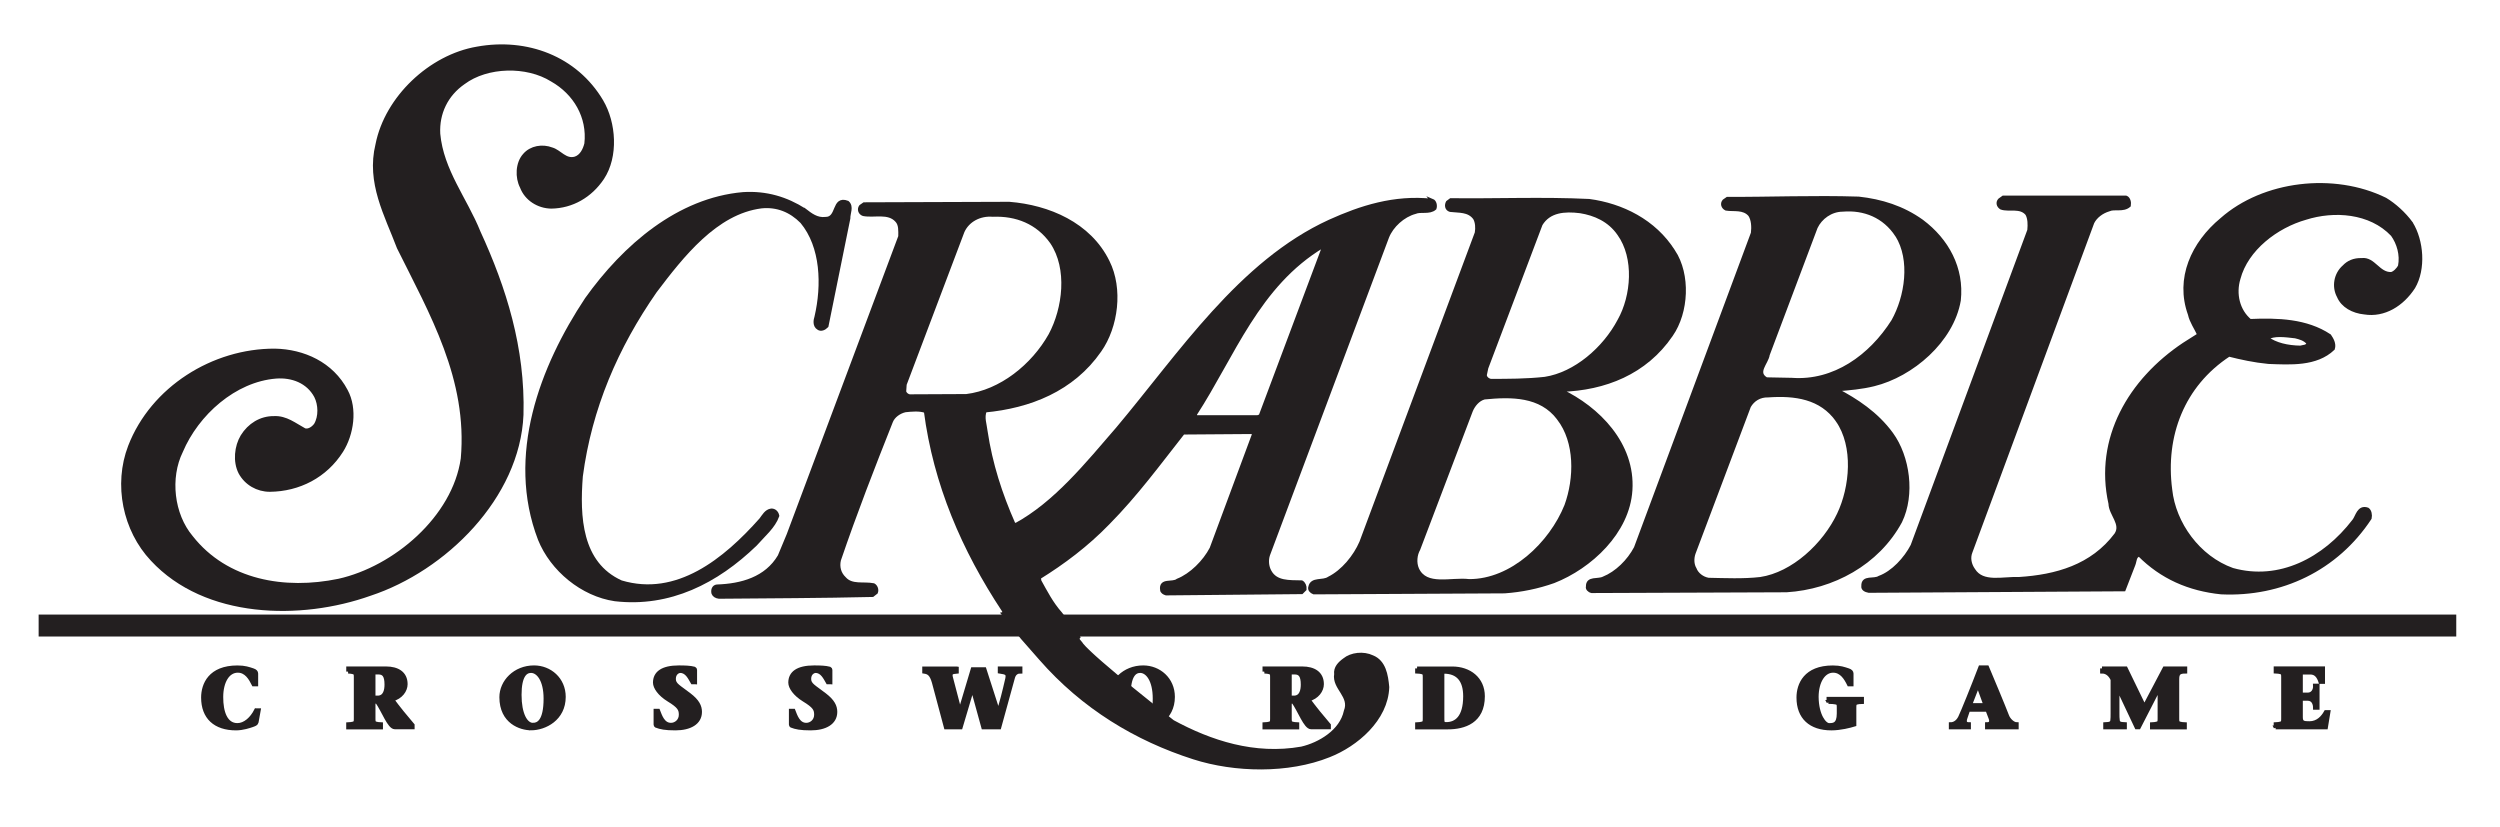 <?xml version="1.0" encoding="UTF-8"?>
<svg id="Layer_1" xmlns="http://www.w3.org/2000/svg" version="1.1" viewBox="0 0 647 214">
  <!-- Generator: Adobe Illustrator 29.1.0, SVG Export Plug-In . SVG Version: 2.1.0 Build 142)  -->
  <defs>
    <style>
      .st0 {
        fill-rule: evenodd;
      }

      .st0, .st1 {
        fill: #231f20;
      }

      .st1, .st2 {
        stroke: #231f20;
        stroke-miterlimit: 3.86;
      }

      .st2 {
        fill: none;
      }
    </style>
  </defs>
  <path class="st1" d="M66.28,183.82c-1.13,2.25-2.95,3.82-4.84,3.82-3.03,0-4.19-3.29-4.17-7.29.02-3.93,1.66-6.76,4.28-6.76,2.16,0,3.29,1.94,4.08,3.53h.68v-2.81c0-.35-.24-.65-.85-.85-1.07-.35-2.07-.74-4.01-.74-7.11,0-8.9,4.45-8.9,7.81,0,5.11,3.12,7.99,8.53,7.99,1.77,0,3.51-.61,4.12-.81.72-.26,1.11-.37,1.22-.83l.55-3.06h-.68Z"/>
  <path class="st0" d="M96.67,174.05h1.27c1.4,0,2.07.79,2.07,3.12,0,1.37-.31,3.36-2.29,3.36h-1.05v-6.48h0ZM90.1,173.81c1.09.04,1.79.24,1.88.55.09.24.09.61.09.96v10.6c0,.35,0,.72-.09.96-.09.31-.79.5-1.88.55v.83h8.51v-.83c-1.07-.04-1.77-.24-1.85-.55-.09-.24-.09-.61-.09-.96v-4.32h.92c1.64,2.33,3.16,6.63,4.58,6.63h4.63v-.57c-1.77-2.07-3.64-4.34-5.32-6.63,2.29-.59,3.51-2.38,3.51-3.97,0-2.84-2.16-4.08-5.08-4.08h-9.8v.83h0Z"/>
  <path class="st2" d="M96.67,174.05h1.27c1.4,0,2.07.79,2.07,3.12,0,1.37-.31,3.36-2.29,3.36h-1.05v-6.48h0ZM90.1,173.81c1.09.04,1.79.24,1.88.55.09.24.09.61.09.96v10.6c0,.35,0,.72-.09.96-.09.31-.79.5-1.88.55v.83h8.51v-.83c-1.07-.04-1.77-.24-1.85-.55-.09-.24-.09-.61-.09-.96v-4.32h.92c1.64,2.33,3.16,6.63,4.58,6.63h4.63v-.57c-1.77-2.07-3.64-4.34-5.32-6.63,2.29-.59,3.51-2.38,3.51-3.97,0-2.84-2.16-4.08-5.08-4.08h-9.8v.83h0Z"/>
  <path class="st0" d="M137.4,188.51c3.6,0,8.51-2.47,8.51-8.16,0-4.6-3.64-7.64-7.7-7.64-4.97,0-8.47,3.75-8.47,7.72,0,6.48,5.08,8.07,7.66,8.07h0ZM137.95,187.58c-1.92,0-3.47-2.79-3.47-7.75s1.48-6.18,2.95-6.18c1.81,0,3.75,2.25,3.75,7.16,0,5.87-1.88,6.76-3.23,6.76h0Z"/>
  <path class="st2" d="M137.4,188.51c3.6,0,8.51-2.47,8.51-8.16,0-4.6-3.64-7.64-7.7-7.64-4.97,0-8.47,3.75-8.47,7.72,0,6.48,5.08,8.07,7.66,8.07h0ZM137.95,187.58c-1.92,0-3.47-2.79-3.47-7.75s1.48-6.18,2.95-6.18c1.81,0,3.75,2.25,3.75,7.16,0,5.87-1.88,6.76-3.23,6.76h0Z"/>
  <path class="st1" d="M179.9,176.58v-3.23c0-.11-.07-.24-.22-.31-1.03-.28-2.38-.33-3.99-.33-4.32,0-6.2,1.51-6.2,3.95,0,1.22,1.2,2.99,3.53,4.43,2.75,1.68,3.16,2.44,3.16,3.88,0,1.59-1.27,2.6-2.53,2.6-2.12,0-2.81-2.36-3.32-3.64h-.68v3.58c0,.17.07.26.15.31,1.13.44,2.33.7,5,.7,3.71,0,6.37-1.44,6.37-4.28,0-1.42-.63-2.77-2.77-4.41-2.66-2.07-3.99-2.57-3.99-4.12s1.13-2.05,1.64-2.05c1.7,0,2.49,1.77,3.16,2.92h.68Z"/>
  <path class="st1" d="M214.92,176.58v-3.23c0-.11-.07-.24-.22-.31-1.03-.28-2.38-.33-3.99-.33-4.32,0-6.2,1.51-6.2,3.95,0,1.22,1.2,2.99,3.53,4.43,2.75,1.68,3.16,2.44,3.16,3.88,0,1.59-1.27,2.6-2.53,2.6-2.12,0-2.81-2.36-3.32-3.64h-.68v3.58c0,.17.07.26.15.31,1.13.44,2.33.7,5,.7,3.71,0,6.37-1.44,6.37-4.28,0-1.42-.63-2.77-2.77-4.41-2.66-2.07-3.99-2.57-3.99-4.12s1.13-2.05,1.64-2.05c1.7,0,2.49,1.77,3.16,2.92h.68Z"/>
  <path class="st1" d="M247.62,173h-8.44v.83c1.16.17,1.88.61,2.49,2.75l3.12,11.67h3.84l3.01-10.12h.04l2.79,10.12h4.15l3.58-13c.37-1.2,1.24-1.46,1.9-1.44v-.83h-5.37v.83c1.77.26,2.25.46,1.92,1.92-.72,3.19-1.55,6.37-2.23,8.64h-.04l-3.6-11.19h-3.05l-3.27,10.95h-.04l-2.23-8.53c-.44-1.48.07-1.66,1.44-1.77v-.83h0Z"/>
  <path class="st0" d="M295.05,188.51c3.6,0,8.51-2.47,8.51-8.16,0-4.6-3.64-7.64-7.7-7.64-4.97,0-8.47,3.75-8.47,7.72,0,6.48,5.08,8.07,7.66,8.07h0ZM295.6,187.58c-1.92,0-3.47-2.79-3.47-7.75s1.48-6.18,2.95-6.18c1.81,0,3.75,2.25,3.75,7.16,0,5.87-1.88,6.76-3.23,6.76h0Z"/>
  <path class="st2" d="M295.05,188.51c3.6,0,8.51-2.47,8.51-8.16,0-4.6-3.64-7.64-7.7-7.64-4.97,0-8.47,3.75-8.47,7.72,0,6.48,5.08,8.07,7.66,8.07h0ZM295.6,187.58c-1.92,0-3.47-2.79-3.47-7.75s1.48-6.18,2.95-6.18c1.81,0,3.75,2.25,3.75,7.16,0,5.87-1.88,6.76-3.23,6.76h0Z"/>
  <path class="st0" d="M333.8,174.05h1.27c1.4,0,2.07.79,2.07,3.12,0,1.37-.31,3.36-2.29,3.36h-1.05v-6.48h0ZM327.23,173.81c1.09.04,1.79.24,1.88.55.09.24.09.61.09.96v10.6c0,.35,0,.72-.09.96-.09.31-.79.5-1.88.55v.83h8.51v-.83c-1.07-.04-1.77-.24-1.85-.55-.09-.24-.09-.61-.09-.96v-4.32h.92c1.64,2.33,3.16,6.63,4.58,6.63h4.63v-.57c-1.77-2.07-3.64-4.34-5.32-6.63,2.29-.59,3.51-2.38,3.51-3.97,0-2.84-2.16-4.08-5.08-4.08h-9.8v.83h0Z"/>
  <path class="st2" d="M333.8,174.05h1.27c1.4,0,2.07.79,2.07,3.12,0,1.37-.31,3.36-2.29,3.36h-1.05v-6.48h0ZM327.23,173.81c1.09.04,1.79.24,1.88.55.09.24.09.61.09.96v10.6c0,.35,0,.72-.09.96-.09.31-.79.5-1.88.55v.83h8.51v-.83c-1.07-.04-1.77-.24-1.85-.55-.09-.24-.09-.61-.09-.96v-4.32h.92c1.64,2.33,3.16,6.63,4.58,6.63h4.63v-.57c-1.77-2.07-3.64-4.34-5.32-6.63,2.29-.59,3.51-2.38,3.51-3.97,0-2.84-2.16-4.08-5.08-4.08h-9.8v.83h0Z"/>
  <path class="st0" d="M366.74,172.98v.83c1.07.04,1.79.24,1.88.55.09.24.09.61.09.96v10.6c0,.35,0,.72-.09.96-.09.31-.81.5-1.88.55v.83h7.96c4.23,0,9.08-1.53,9.08-8.07,0-4.5-3.51-7.2-7.94-7.2h-9.1ZM373.3,173.85h.39c3.62,0,5.48,2.18,5.48,6.33,0,5.5-2.31,7.2-4.87,7.2-1.07,0-1-.37-1-2.27v-11.26h0Z"/>
  <path class="st2" d="M366.74,172.98v.83c1.07.04,1.79.24,1.88.55.09.24.09.61.09.96v10.6c0,.35,0,.72-.09.96-.09.31-.81.5-1.88.55v.83h7.96c4.23,0,9.08-1.53,9.08-8.07,0-4.5-3.51-7.2-7.94-7.2h-9.1ZM373.3,173.85h.39c3.62,0,5.48,2.18,5.48,6.33,0,5.5-2.31,7.2-4.87,7.2-1.07,0-1-.37-1-2.27v-11.26h0Z"/>
  <path class="st1" d="M473.2,181.66c1.77.02,2.49.22,2.57.52.09.26.09.61.09.96v1.51c0,2.97-1.4,2.99-2.49,2.99-1.16,0-3.16-2.44-3.21-7.29.02-3.97,1.77-6.76,4.25-6.76,2.18,0,3.32,1.94,4.1,3.53h.68v-2.81c0-.35-.24-.65-.85-.85-1.07-.35-2.07-.74-4.01-.74-7.11,0-8.9,4.45-8.9,7.81,0,5.11,3.12,7.99,8.53,7.99,2.36,0,4.82-.65,5.96-1v-4.36c0-.35,0-.7.09-.96.09-.31.81-.5,1.88-.52v-.83h-8.68v.83h0Z"/>
  <path class="st0" d="M514.32,183.69l.83,2.18c.35.96.04,1.55-.92,1.55v.83h7.7v-.83c-.94,0-2.07-1.07-2.47-2.12-.89-2.33-4.17-10.21-5.19-12.59h-1.77c-1.83,4.8-4.67,11.83-5.24,12.96-.68,1.37-1.72,1.75-2.4,1.75v.83h4.71v-.83c-1.07,0-1.24-.65-.89-1.66l.7-2.07h4.93ZM509.85,182.47l2.05-5.26,1.92,5.26h-3.97Z"/>
  <path class="st2" d="M514.32,183.69l.83,2.18c.35.96.04,1.55-.92,1.55v.83h7.7v-.83c-.94,0-2.07-1.07-2.47-2.12-.89-2.33-4.17-10.21-5.19-12.59h-1.77c-1.83,4.8-4.67,11.83-5.24,12.96-.68,1.37-1.72,1.75-2.4,1.75v.83h4.71v-.83c-1.07,0-1.24-.65-.89-1.66l.7-2.07h4.93ZM509.85,182.47l2.05-5.26,1.92,5.26h-3.97Z"/>
  <path class="st1" d="M544.01,172.98v.83c1.18,0,2.12.74,2.71,2.05v8.77c0,.68,0,1.31-.07,1.85-.09.63-.44.89-1.83.94v.83h5.11v-.83c-1.37-.04-1.75-.31-1.83-.94-.09-.55-.09-1.18-.09-1.85v-6.76h.04l4.89,10.36h.59l5.32-10.36h.04v8.05c0,.35,0,.72-.09.96-.09.31-.81.5-1.88.55v.83h8.53v-.83c-1.07-.04-1.79-.24-1.88-.55-.09-.24-.09-.61-.09-.96v-10.12c0-1.48.41-1.99,2.07-1.99v-.83h-5.37l-5.22,9.93-4.82-9.93h-6.15Z"/>
  <path class="st1" d="M588.93,188.25h13.03l.65-3.97h-.68c-.74,1.33-2.05,2.88-4.23,2.88-1.48,0-2.23-.07-2.23-1.53v-4.78h1.75c1.46,0,1.9,1.29,1.9,2.33h.68v-5.74h-.68c.07,1.09-.52,2.31-1.9,2.31h-1.75v-5.69h2.44c1.46,0,2.16,1,2.62,2.42h.68v-3.51h-12.28v.83c1.07.04,1.77.24,1.85.55.09.24.09.61.09.96v10.6c0,.35,0,.72-.09.96-.09.31-.79.5-1.85.55v.83h0Z"/>
  <polygon class="st1" points="10.5 159.55 635.18 159.55 635.18 164.23 10.5 164.23 10.5 159.55 10.5 159.55"/>
  <path class="st1" d="M155.67,26.24c3.29,5.57,3.91,14.24.2,19.83-3.11,4.62-7.84,7.34-13.2,7.42-3.34-.05-6.46-2.02-7.62-5.12-1.27-2.44-1.17-6.12.72-8.21,1.69-1.98,4.61-2.44,7.03-1.51,2.04.58,3.52,3.14,6.11,2.36,1.62-.54,2.44-2.28,2.82-3.81.79-6.94-2.88-13.17-8.87-16.55-6.52-4.07-16.8-3.84-22.92.72-4.48,3.11-6.78,7.91-6.5,13.27.87,9.54,7.01,16.93,10.44,25.48,6.65,14.46,11.57,30.02,11.1,47.22-.91,21.34-19.98,40.01-39.21,46.36-18,6.42-42.55,5.93-56.35-8.93-7.18-7.63-9.57-19.35-5.78-29.22,5.82-15.04,21.55-24.89,37.5-24.82,7.39.14,14.71,3.42,18.39,10.44,2.52,4.63,1.54,11.19-1.18,15.5-4.11,6.5-11,10.04-18.52,10.11-3.18,0-6.1-1.68-7.62-4.47-1.47-2.86-1.05-6.77.53-9.39,1.81-2.92,4.76-4.76,8.14-4.73,3.12-.17,5.38,1.77,7.95,3.15,1.08.29,2.2-.46,2.89-1.38,1.28-2.14,1.15-5.29.07-7.42-2.07-3.87-6.21-5.38-10.38-5.06-10.73.86-20.45,9.59-24.56,19.31-3.37,6.86-2.32,16.38,2.63,22.26,9.1,11.58,24.23,14.14,38.22,11.23,14.44-3.23,29.87-16.23,32.05-31.59,1.82-20.65-8.12-37.66-16.55-54.64-3.16-8.39-7.95-16.76-5.52-26.66,2.39-12.06,13.71-22.76,25.81-24.82,12.79-2.33,25.49,2.39,32.18,13.66h0Z"/>
  <path class="st0" d="M597.45,88.83c-.93-1.21-2.38-1.5-3.41-1.77-2.61-.29-5.63-.75-7.42.46,2.29,1.68,5.37,2.37,8.73,2.43.58-.22,1.83-.06,2.1-1.12h0ZM623.99,57.83c2.77,4.48,3.36,11.77.59,16.48-2.91,4.47-7.57,7.4-12.67,6.57-2.91-.29-5.6-1.73-6.63-4.2-1.36-2.49-.8-5.73,1.38-7.62,1.07-1.14,2.54-1.83,4.53-1.77,3.13-.41,4.31,3.75,7.68,3.61.77-.15,1.78-1.1,2.23-2.04.57-2.91-.32-5.93-1.9-8.14-5.77-6.09-15.22-6.65-22.53-4.33-7.5,2.12-15.31,7.99-17.34,15.7-1.19,3.95-.2,8.35,2.96,10.97,7.15-.32,14.6-.09,20.56,3.87.58.86,1.3,2.04.92,3.28-4.38,4.17-11.08,3.68-16.68,3.48-3.75-.36-7.1-1.11-10.25-1.9-11.99,7.85-17.01,20.98-15.17,34.94.92,8.76,7.25,17.62,16.09,20.75,12.14,3.4,23.79-2.67,31.46-12.67.87-1.06,1.2-3.75,3.48-2.96.57.38.77,1.44.59,2.23-8.68,13.19-23,19.95-38.42,19.24-8.31-.84-15.43-3.96-21.21-9.79-1.28.28-1.15,1.69-1.51,2.56l-2.5,6.44-66,.39c-.83-.15-1.58-.54-1.44-1.25-.11-2.48,2.75-1.23,4.2-2.17,3.47-1.26,6.79-4.87,8.54-8.27l30.21-81.63c.14-1.49.14-3.07-.53-4.27-1.76-2.12-4.72-.87-6.7-1.58-.77-.47-.97-1.36-.39-1.97l.92-.66h31.72c.69.25.92,1.27.79,2.04-1.51,1.33-3.77.38-5.19,1.05-1.83.54-3.48,1.76-4.27,3.35l-31.52,85.24c-.64,1.56-.28,3.34.72,4.73,2.38,3.79,7.66,2.12,11.82,2.3,9.56-.61,18.92-3.17,25.15-11.49,1.81-2.77-1.47-5.26-1.51-8.01-3.77-16.82,5.16-31.91,19.05-41.18l3.94-2.5c-.82-1.8-2.04-3.47-2.43-5.32-3.35-9.25.85-18.37,8.27-24.5,10.83-9.57,28.98-11.74,42.29-5.19,2.34,1.4,4.84,3.63,6.7,6.17h0Z"/>
  <path class="st2" d="M597.45,88.83c-.93-1.21-2.38-1.5-3.41-1.77-2.61-.29-5.63-.75-7.42.46,2.29,1.68,5.37,2.37,8.73,2.43.58-.22,1.83-.06,2.1-1.12h0ZM623.99,57.83c2.77,4.48,3.36,11.77.59,16.48-2.91,4.47-7.57,7.4-12.67,6.57-2.91-.29-5.6-1.73-6.63-4.2-1.36-2.49-.8-5.73,1.38-7.62,1.07-1.14,2.54-1.83,4.53-1.77,3.13-.41,4.31,3.75,7.68,3.61.77-.15,1.78-1.1,2.23-2.04.57-2.91-.32-5.93-1.9-8.14-5.77-6.09-15.22-6.65-22.53-4.33-7.5,2.12-15.31,7.99-17.34,15.7-1.19,3.95-.2,8.35,2.96,10.97,7.15-.32,14.6-.09,20.56,3.87.58.86,1.3,2.04.92,3.28-4.38,4.17-11.08,3.68-16.68,3.48-3.75-.36-7.1-1.11-10.25-1.9-11.99,7.85-17.01,20.98-15.17,34.94.92,8.76,7.25,17.62,16.09,20.75,12.14,3.4,23.79-2.67,31.46-12.67.87-1.06,1.2-3.75,3.48-2.96.57.38.77,1.44.59,2.23-8.68,13.19-23,19.95-38.42,19.24-8.31-.84-15.43-3.96-21.21-9.79-1.28.28-1.15,1.69-1.51,2.56l-2.5,6.44-66,.39c-.83-.15-1.58-.54-1.44-1.25-.11-2.48,2.75-1.23,4.2-2.17,3.47-1.26,6.79-4.87,8.54-8.27l30.21-81.63c.14-1.49.14-3.07-.53-4.27-1.76-2.12-4.72-.87-6.7-1.58-.77-.47-.97-1.36-.39-1.97l.92-.66h31.72c.69.25.92,1.27.79,2.04-1.51,1.33-3.77.38-5.19,1.05-1.83.54-3.48,1.76-4.27,3.35l-31.52,85.24c-.64,1.56-.28,3.34.72,4.73,2.38,3.79,7.66,2.12,11.82,2.3,9.56-.61,18.92-3.17,25.15-11.49,1.81-2.77-1.47-5.26-1.51-8.01-3.77-16.82,5.16-31.91,19.05-41.18l3.94-2.5c-.82-1.8-2.04-3.47-2.43-5.32-3.35-9.25.85-18.37,8.27-24.5,10.83-9.57,28.98-11.74,42.29-5.19,2.34,1.4,4.84,3.63,6.7,6.17h0Z"/>
  <path class="st1" d="M208.21,54.41c1.56,1.2,3.2,2.51,5.45,2.23,3.46.02,1.92-5.63,5.65-4.2,1.2,1.07.21,2.74.26,4.07l-5.65,27.85c-.57.6-1.46,1.02-2.1.53-1.03-.62-.83-2-.53-2.89,1.89-8.17,1.63-18.18-3.74-24.63-2.9-2.94-6.45-4.35-10.51-3.94-11.83,1.49-20.59,12.79-27.52,21.93-10.04,14.45-16.84,30.21-19.18,47.88-.81,10.43-.32,22.61,10.38,27.45,14.51,4.35,26.92-5.69,36.25-16.22.71-.93,1.34-2.18,2.63-2.36.78-.04,1.4.52,1.58,1.38-.99,2.81-3.62,4.98-5.71,7.36-10.05,9.7-22.2,15.88-36.32,14.25-8.43-1.23-16.28-7.7-19.44-15.56-8.29-21.58.5-44.59,12.15-62.13,9.79-13.71,23.77-25.73,40.45-27.19,5.97-.38,11.19,1.2,15.89,4.2h0Z"/>
  <path class="st0" d="M490.93,60.85c-3.26-4.97-8.45-7.04-14.05-6.57-3.09.02-5.78,2.02-6.96,4.53l-12.41,32.97c-.29,2.11-3.38,4.63-.39,6.37l6.57.13c11.03.82,20.45-6,26.27-15.17,3.5-6.23,5.01-15.85.99-22.26h0ZM475.57,108.79c-4.24-6.04-11.07-6.93-17.99-6.44-2.2-.06-3.94,1.05-4.93,2.76l-14.32,38.02c-.45,1.27-.48,2.91.26,4.14.5,1.33,1.91,2.48,3.55,2.76,4.24.08,9.03.31,13.46-.2,8.47-1.26,16.58-8.85,20.29-16.68,3.38-7.07,4.33-17.67-.33-24.36h0ZM497.37,57.3c6.52,4.87,10.49,12.16,9.59,20.42-1.82,10.51-12.23,19.34-22,21.74-3.16.79-6.41,1.05-9.46,1.31l-.2.2c4.98,2.59,10.34,6.07,14.19,11.36,4.32,5.94,5.64,15.69,2.3,22.59-5.92,10.95-17.6,17.12-29.42,17.86l-50.44.2c-.67-.15-1.16-.71-.99-1.18-.08-2.31,2.61-1.36,4.07-2.1,3.4-1.36,6.55-4.48,8.34-7.88l30.28-81.5c.2-1.59.1-3.5-.72-4.73-1.64-1.92-4.2-1.26-6.17-1.58-.85-.41-1.08-1.33-.53-1.97l.85-.59c10.87.05,22.29-.44,33.95-.07,5.84.64,11.38,2.35,16.35,5.91h0Z"/>
  <path class="st2" d="M490.93,60.85c-3.26-4.97-8.45-7.04-14.05-6.57-3.09.02-5.78,2.02-6.96,4.53l-12.41,32.97c-.29,2.11-3.38,4.63-.39,6.37l6.57.13c11.03.82,20.45-6,26.27-15.17,3.5-6.23,5.01-15.85.99-22.26h0ZM475.57,108.79c-4.24-6.04-11.07-6.93-17.99-6.44-2.2-.06-3.94,1.05-4.93,2.76l-14.32,38.02c-.45,1.27-.48,2.91.26,4.14.5,1.33,1.91,2.48,3.55,2.76,4.24.08,9.03.31,13.46-.2,8.47-1.26,16.58-8.85,20.29-16.68,3.38-7.07,4.33-17.67-.33-24.36h0ZM497.37,57.3c6.52,4.87,10.49,12.16,9.59,20.42-1.82,10.51-12.23,19.34-22,21.74-3.16.79-6.41,1.05-9.46,1.31l-.2.2c4.98,2.59,10.34,6.07,14.19,11.36,4.32,5.94,5.64,15.69,2.3,22.59-5.92,10.95-17.6,17.12-29.42,17.86l-50.44.2c-.67-.15-1.16-.71-.99-1.18-.08-2.31,2.61-1.36,4.07-2.1,3.4-1.36,6.55-4.48,8.34-7.88l30.28-81.5c.2-1.59.1-3.5-.72-4.73-1.64-1.92-4.2-1.26-6.17-1.58-.85-.41-1.08-1.33-.53-1.97l.85-.59c10.87.05,22.29-.44,33.95-.07,5.84.64,11.38,2.35,16.35,5.91h0Z"/>
  <path class="st0" d="M419.02,60.52c-2.51-3.63-6.29-5.24-10.05-5.84-4.05-.51-8.09-.21-10.24,3.35l-14.05,37.17-.39,1.84c0,.69.65,1.35,1.51,1.51,4.29,0,9.38,0,14.05-.53,7.87-1.21,15.42-7.78,19.24-15.04,3.59-6.36,4.38-16.27-.07-22.46h0ZM403.39,108.27c-4.64-6.17-12.29-6.07-19.24-5.39-1.68.43-2.9,2-3.48,3.42l-13.59,35.79c-.82,1.43-1.05,3.53-.33,5.19,2.26,4.91,8.8,2.51,13.46,3.09,11.09.05,21.2-9.67,25.15-19.5,2.58-7.1,2.74-16.52-1.97-22.59h0ZM433.07,65.05c3.98,6.05,3.49,15.74-.59,21.61-6.69,9.82-17.22,13.89-28.37,14.25l-.2.2c9.64,4.56,18.83,13.85,18.06,25.74-.68,10.86-10.46,19.88-19.9,23.58-4.12,1.46-8.35,2.32-12.67,2.63l-49.39.26c-.65-.25-1.14-.8-.92-1.38.43-2.25,3.29-1.13,4.86-2.23,3.62-1.79,6.77-5.69,8.34-9.33l29.88-80.12c.22-1.27.13-2.78-.46-3.81-1.58-2.18-4.21-1.82-6.37-2.1-.99-.28-1.02-1.3-.66-1.97l.79-.59c11.26.15,23.99-.38,35.79.2,8.45,1.13,16.86,5.24,21.8,13.07h0Z"/>
  <path class="st2" d="M419.02,60.52c-2.51-3.63-6.29-5.24-10.05-5.84-4.05-.51-8.09-.21-10.24,3.35l-14.05,37.17-.39,1.84c0,.69.65,1.35,1.51,1.51,4.29,0,9.38,0,14.05-.53,7.87-1.21,15.42-7.78,19.24-15.04,3.59-6.36,4.38-16.27-.07-22.46h0ZM403.39,108.27c-4.64-6.17-12.29-6.07-19.24-5.39-1.68.43-2.9,2-3.48,3.42l-13.59,35.79c-.82,1.43-1.05,3.53-.33,5.19,2.26,4.91,8.8,2.51,13.46,3.09,11.09.05,21.2-9.67,25.15-19.5,2.58-7.1,2.74-16.52-1.97-22.59h0ZM433.07,65.05c3.98,6.05,3.49,15.74-.59,21.61-6.69,9.82-17.22,13.89-28.37,14.25l-.2.2c9.64,4.56,18.83,13.85,18.06,25.74-.68,10.86-10.46,19.88-19.9,23.58-4.12,1.46-8.35,2.32-12.67,2.63l-49.39.26c-.65-.25-1.14-.8-.92-1.38.43-2.25,3.29-1.13,4.86-2.23,3.62-1.79,6.77-5.69,8.34-9.33l29.88-80.12c.22-1.27.13-2.78-.46-3.81-1.58-2.18-4.21-1.82-6.37-2.1-.99-.28-1.02-1.3-.66-1.97l.79-.59c11.26.15,23.99-.38,35.79.2,8.45,1.13,16.86,5.24,21.8,13.07h0Z"/>
  <path class="st0" d="M326.23,107.68l16.42-43.8-.26-.26c-16.93,10.12-23.3,28.47-33.1,43.54v.79h16.22l.72-.26h0ZM272.24,62.69c-3.68-5.2-9.23-7.34-15.3-7.09-3.38-.28-6.5,1.36-7.82,4.27l-14.97,39.6-.13,1.9c.14.53.73,1.12,1.44,1.18l14.64-.07c8.9-1.08,17.24-7.75,21.74-15.76,3.68-6.85,4.99-17.23.39-24.04h0ZM370.62,51.92c.69.28.88,1.3.66,1.97-1.38,1.2-3.61.35-5.06.99-3.12.84-6.07,3.53-7.22,6.44l-30.8,82.22c-.48,1.37-.35,3.11.39,4.4,1.62,2.94,5.03,2.68,8.27,2.76.5.28.86,1.03.79,1.77l-.79.79-35.07.33c-.54-.15-1.06-.51-1.05-.92-.44-2.74,2.71-1.36,4.07-2.43,3.5-1.39,6.95-4.84,8.73-8.27l10.97-29.55c-.02-.53-.58-.59-.79-.59l-17.54.13c-6.15,7.81-12.16,16.02-19.44,23.38-5.52,5.7-11.63,10.26-17.86,14.12l.13.92c1.58,2.84,3.09,5.83,5.45,8.47l4.6,6.04c-.56.67.46,1.26.85,1.97,3.15,3.95,23.58,19.96,23.58,19.96,9.74,5.29,21.16,9.06,33.36,6.9,4.64-1.08,10.32-4.4,11.43-9.65,1.58-3.97-3.11-6-2.5-9.59-.22-1.63.93-2.78,2.17-3.68,1.78-1.47,4.9-1.83,7.22-.72,3.02,1.23,3.58,4.64,3.87,7.75-.26,8.31-8.07,14.91-15.1,17.67-10.56,4.24-24.38,3.94-35,.53-14.88-4.76-28.57-13-39.6-25.61l-4.73-5.39-4.93-6.17c.33-.08.2-.77.07-.92-10.4-15.74-17.69-32.68-20.16-51.55-1.66-.59-3.7-.36-5.32-.2-1.56.36-3.11,1.44-3.68,2.89-4.71,11.85-9.34,23.76-13.46,35.86-.41,1.79.05,3.53,1.38,4.79,1.89,2.15,4.91,1.2,7.55,1.71.54.28.93,1.1.66,1.84l-.92.72c-13.25.31-26.51.34-39.73.46-.66-.08-1.25-.41-1.44-.92-.2-.74.03-1.69.92-1.77,6.33-.21,12.76-1.95,16.22-7.82l2.3-5.52,28.9-77.23c.01-1.46.14-3.1-.85-4.14-2.19-2.45-5.86-1.1-8.67-1.64-.9-.31-1.17-1.3-.66-1.97l.85-.59,37.56-.13c10.11.81,20.71,5.27,25.48,15.04,3.47,6.94,2.26,16.72-2.1,22.92-7.06,10.18-18.16,14.48-29.68,15.56-.75,1.77,0,3.61.2,5.45,1.25,8.34,3.78,16.21,7.16,23.84l.53.39c10.37-5.59,18.65-15.93,26.47-24.96,16.14-19.2,31.74-43.07,54.9-53.65,7.95-3.59,16.65-6.45,26.47-5.38h0Z"/>
  <path class="st2" d="M326.23,107.68l16.42-43.8-.26-.26c-16.93,10.12-23.3,28.47-33.1,43.54v.79h16.22l.72-.26h0ZM272.24,62.69c-3.68-5.2-9.23-7.34-15.3-7.09-3.38-.28-6.5,1.36-7.82,4.27l-14.97,39.6-.13,1.9c.14.53.73,1.12,1.44,1.18l14.64-.07c8.9-1.08,17.24-7.75,21.74-15.76,3.68-6.85,4.99-17.23.39-24.04h0ZM370.62,51.92c.69.28.88,1.3.66,1.97-1.38,1.2-3.61.35-5.06.99-3.12.84-6.07,3.53-7.22,6.44l-30.8,82.22c-.48,1.37-.35,3.11.39,4.4,1.62,2.94,5.03,2.68,8.27,2.76.5.28.86,1.03.79,1.77l-.79.79-35.07.33c-.54-.15-1.06-.51-1.05-.92-.44-2.74,2.71-1.36,4.07-2.43,3.5-1.39,6.95-4.84,8.73-8.27l10.97-29.55c-.02-.53-.58-.59-.79-.59l-17.54.13c-6.15,7.81-12.16,16.02-19.44,23.38-5.52,5.7-11.63,10.26-17.86,14.12l.13.92c1.58,2.84,3.09,5.83,5.45,8.47l4.6,6.04c-.56.67.46,1.26.85,1.97,3.15,3.95,23.58,19.96,23.58,19.96,9.74,5.29,21.16,9.06,33.36,6.9,4.64-1.08,10.32-4.4,11.43-9.65,1.58-3.97-3.11-6-2.5-9.59-.22-1.63.93-2.78,2.17-3.68,1.78-1.47,4.9-1.83,7.22-.72,3.02,1.23,3.58,4.64,3.87,7.75-.26,8.31-8.07,14.91-15.1,17.67-10.56,4.24-24.38,3.94-35,.53-14.88-4.76-28.57-13-39.6-25.61l-4.73-5.39-4.93-6.17c.33-.08.2-.77.07-.92-10.4-15.74-17.69-32.68-20.16-51.55-1.66-.59-3.7-.36-5.32-.2-1.56.36-3.11,1.44-3.68,2.89-4.71,11.85-9.34,23.76-13.46,35.86-.41,1.79.05,3.53,1.38,4.79,1.89,2.15,4.91,1.2,7.55,1.71.54.28.93,1.1.66,1.84l-.92.72c-13.25.31-26.51.34-39.73.46-.66-.08-1.25-.41-1.44-.92-.2-.74.03-1.69.92-1.77,6.33-.21,12.76-1.95,16.22-7.82l2.3-5.52,28.9-77.23c.01-1.46.14-3.1-.85-4.14-2.19-2.45-5.86-1.1-8.67-1.64-.9-.31-1.17-1.3-.66-1.97l.85-.59,37.56-.13c10.11.81,20.71,5.27,25.48,15.04,3.47,6.94,2.26,16.72-2.1,22.92-7.06,10.18-18.16,14.48-29.68,15.56-.75,1.77,0,3.61.2,5.45,1.25,8.34,3.78,16.21,7.16,23.84l.53.39c10.37-5.59,18.65-15.93,26.47-24.96,16.14-19.2,31.74-43.07,54.9-53.65,7.95-3.59,16.65-6.45,26.47-5.38h0Z"/>
</svg>